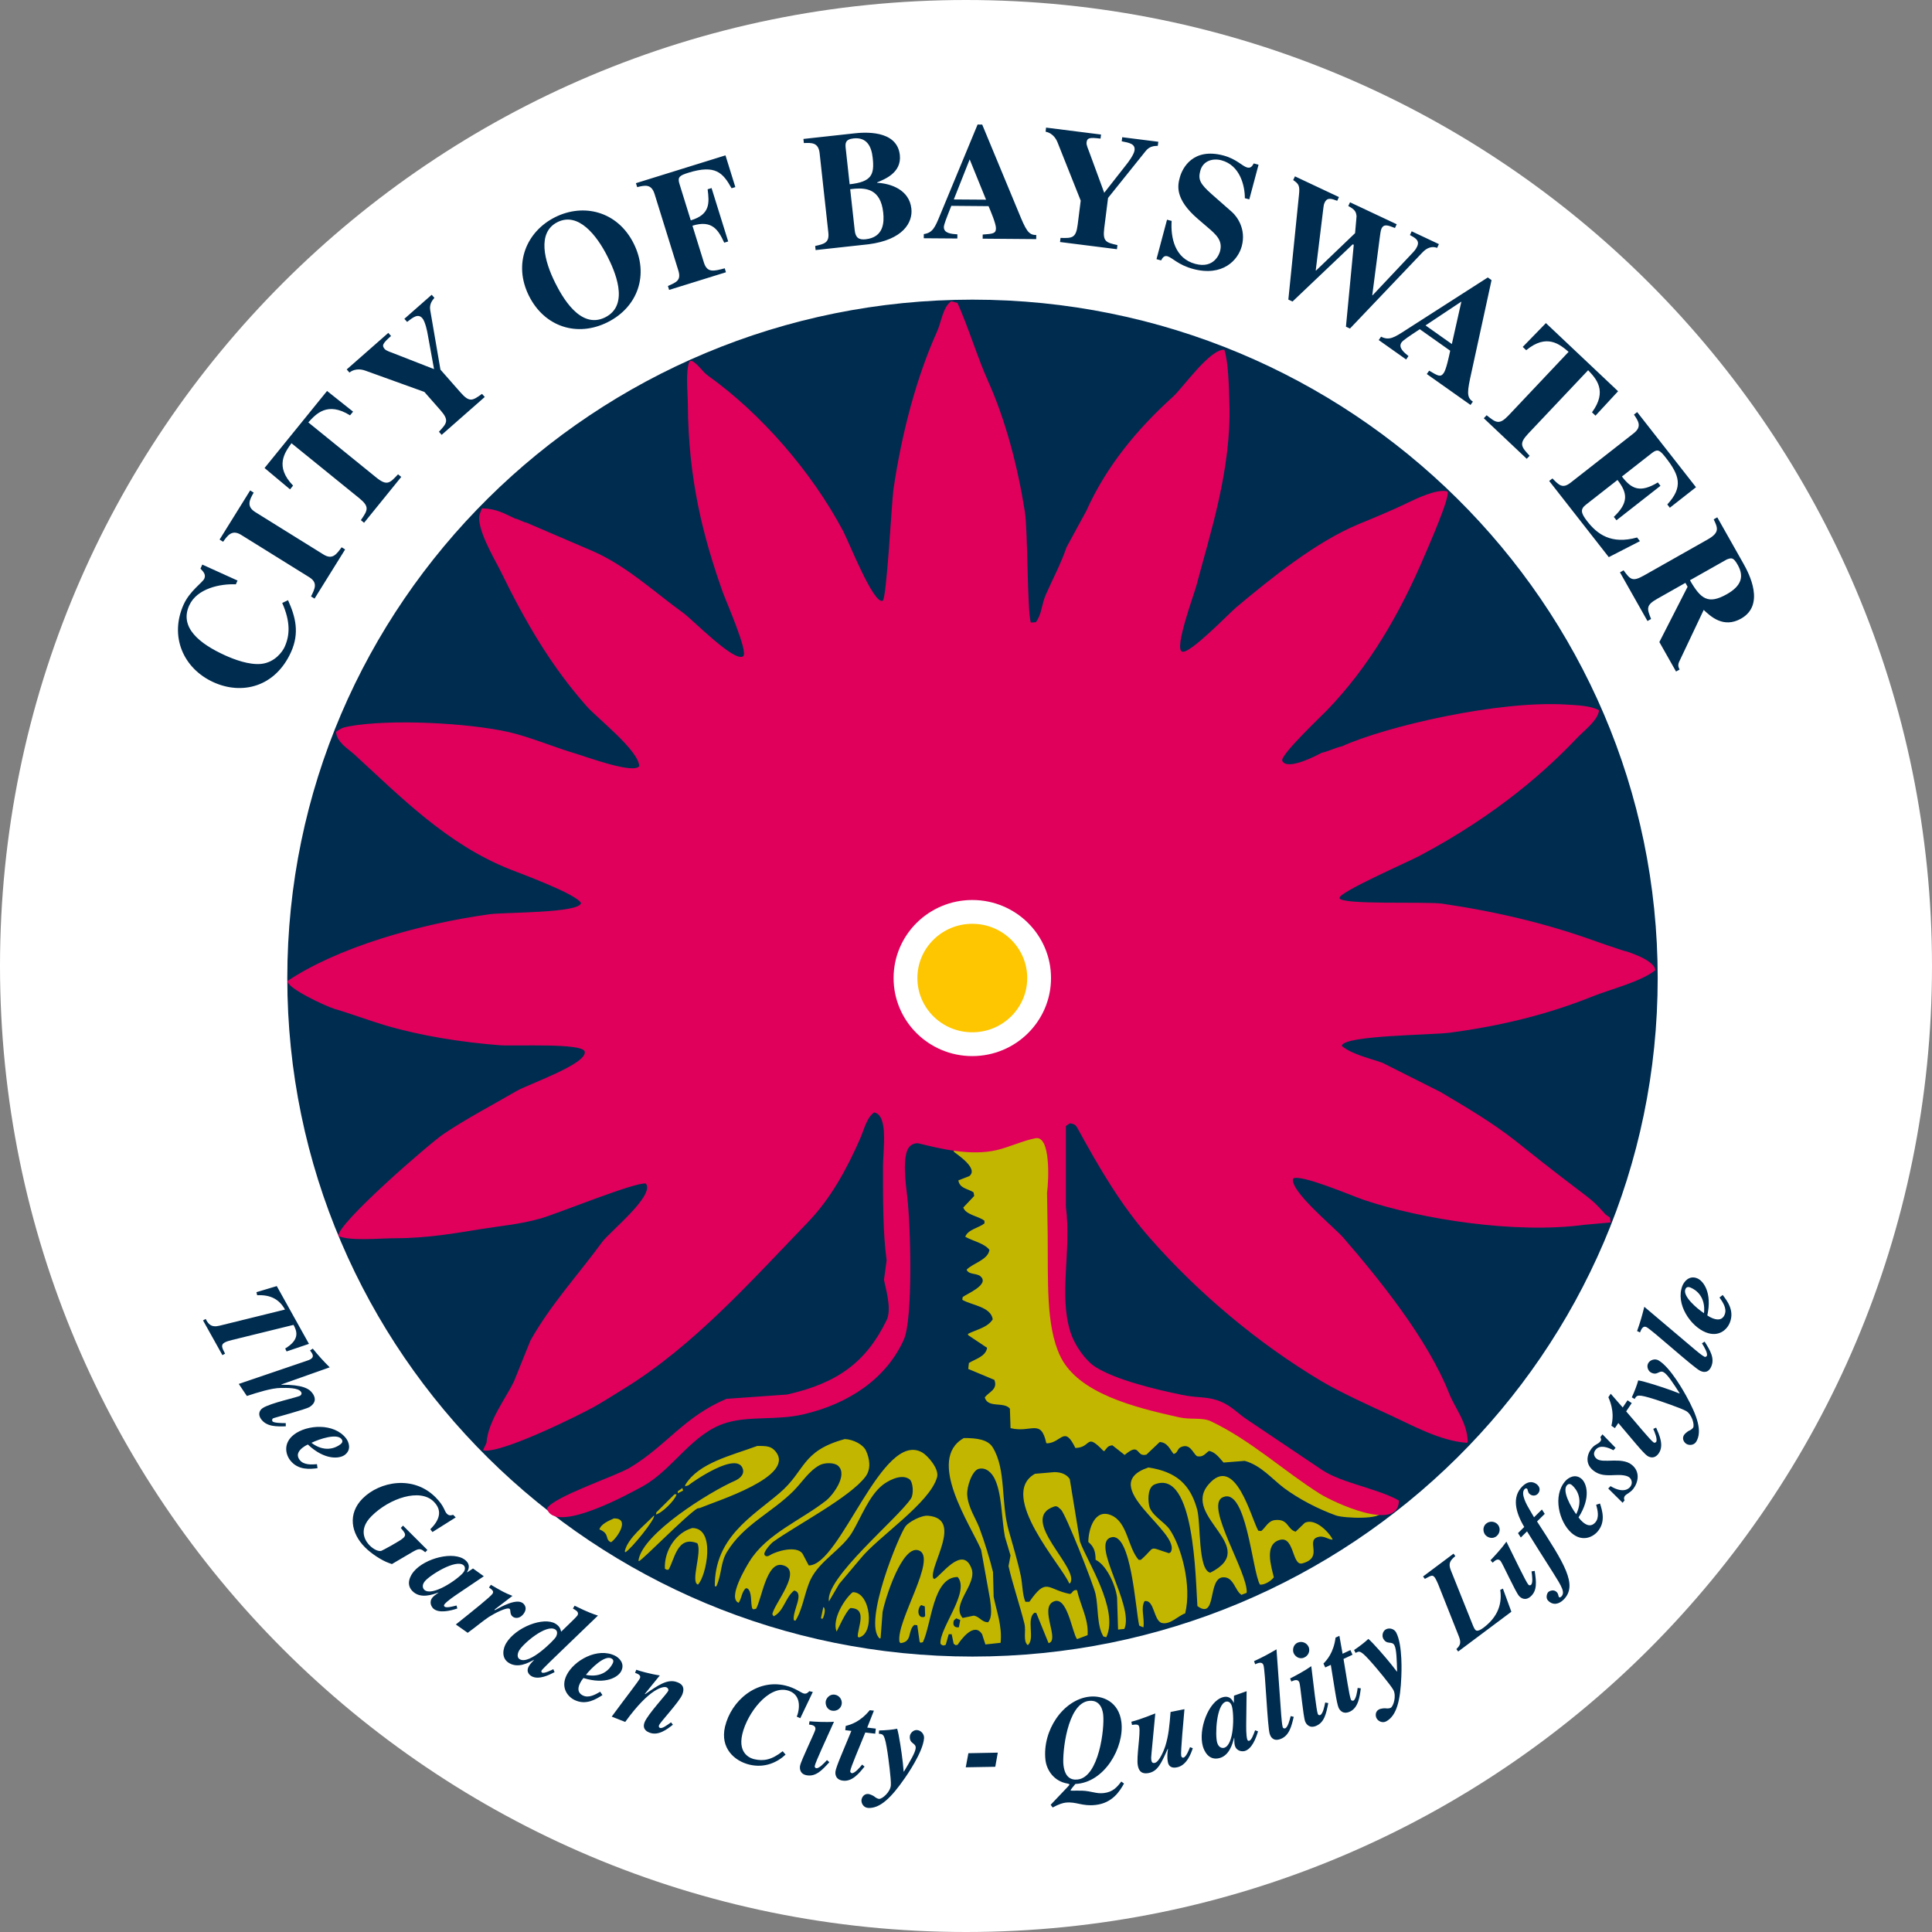 <?xml version="1.0" encoding="UTF-8"?>
<!-- Generator: Adobe Illustrator 16.0.0, SVG Export Plug-In . SVG Version: 6.00 Build 0)  -->
<svg xmlns:sodipodi="http://sodipodi.sourceforge.net/DTD/sodipodi-0.dtd" xmlns:inkscape="http://www.inkscape.org/namespaces/inkscape" xmlns:svg="http://www.w3.org/2000/svg" xmlns:cc="http://creativecommons.org/ns#" xmlns:dc="http://purl.org/dc/elements/1.1/" xmlns:rdf="http://www.w3.org/1999/02/22-rdf-syntax-ns#" xmlns="http://www.w3.org/2000/svg" xmlns:xlink="http://www.w3.org/1999/xlink" version="1.1" id="svg815" inkscape:version="0.92.4 (5da689c313, 2019-01-14)" sodipodi:docname="Logo of the City of Bayswater.svg" x="0px" y="0px" width="85px" height="85px" viewBox="0.5 0.5 85 85" xml:space="preserve">
<rect x="0.5" y="0.5" width="85" height="85" fill="#808080" stroke="none"/>
<g id="g13511">
	<path id="path13519" inkscape:connector-curvature="0" fill="#FFFFFF" d="M43,85.5c23.473,0,42.5-19.027,42.5-42.5   C85.5,19.528,66.473,0.5,43,0.5C19.528,0.5,0.5,19.528,0.5,43C0.5,66.473,19.528,85.5,43,85.5"></path>
	<path id="path13523" inkscape:connector-curvature="0" fill="#002C50" d="M73.172,43.533c0,16.342-13.381,29.589-29.887,29.589   c-16.504,0-29.885-13.247-29.885-29.589s13.381-29.59,29.885-29.59C59.791,13.943,73.172,27.191,73.172,43.533"></path>
	<path id="path13527" inkscape:connector-curvature="0" fill="none" stroke="#002C50" stroke-width="0.52" d="M73.172,43.533   c0,16.342-13.381,29.589-29.887,29.589c-16.504,0-29.885-13.247-29.885-29.589s13.381-29.59,29.885-29.59   C59.791,13.943,73.172,27.191,73.172,43.533z"></path>
	<path fill="#002C50" d="M13.172,26.906c0.331,0.733,0.514,1.438,0.13,2.287c-0.701,1.544-2.166,1.886-3.405,1.324   c-1.346-0.61-1.946-2.032-1.316-3.425c0.271-0.596,0.828-0.959,0.906-1.131c0.081-0.179-0.031-0.302-0.167-0.443L9.4,25.339   l1.551,0.703l-0.075,0.166c-0.681-0.03-1.709,0.175-2.052,0.931c-0.439,0.967,0.458,1.685,1.578,2.193   c0.398,0.181,1.051,0.429,1.587,0.377c0.604-0.063,0.94-0.541,1.033-0.746c0.234-0.518,0.261-1.104-0.105-1.935L13.172,26.906z    M15.684,24.674l-1.345,2.162l-0.155-0.095c0.177-0.353,0.302-0.61-0.081-0.848l-2.991-1.859c-0.407-0.254-0.601,0.028-0.796,0.301   l-0.155-0.096l1.345-2.163l0.155,0.097c-0.168,0.297-0.347,0.599,0.074,0.859l2.991,1.86c0.395,0.246,0.567,0.01,0.804-0.314   L15.684,24.674z M18.154,21.482L16.518,23.5l-0.141-0.116c0.3-0.438,0.399-0.584-0.075-0.969L13.323,20   c-0.298,0.414-0.742,1.019,0.071,1.865l-0.133,0.164l-1.122-0.938l2.75-3.39l1.145,0.91L15.9,18.773   c-0.996-0.62-1.497-0.061-1.835,0.311l2.979,2.416c0.48,0.39,0.601,0.263,0.968-0.132L18.154,21.482z M19.612,13.604   c-0.089,0.107-0.229,0.27-0.184,0.54l0.45,2.618l0.884,1.005c0.399,0.454,0.529,0.359,0.945,0.062l0.121,0.136l-1.897,1.667   l-0.119-0.137c0.343-0.369,0.464-0.496,0.065-0.949l-0.706-0.803l-2.596-0.936c-0.07-0.025-0.408-0.146-0.701,0.084l-0.12-0.137   l1.83-1.608l0.121,0.136c-0.377,0.331-0.414,0.421-0.279,0.575c0.072,0.082,0.279,0.142,0.4,0.191l1.77,0.692l-0.281-1.545   c-0.015-0.094-0.104-0.548-0.234-0.695c-0.188-0.213-0.399-0.046-0.67,0.163l-0.12-0.136l1.202-1.058L19.612,13.604z    M24.917,10.058c-1.254,0.631-1.854,2.047-1.142,3.464c0.686,1.366,2.129,1.822,3.461,1.152c1.333-0.669,1.828-2.099,1.142-3.465   C27.667,9.792,26.172,9.427,24.917,10.058 M25.026,10.273c0.91-0.458,1.725,0.566,2.202,1.515c0.284,0.565,1.013,2.113-0.099,2.672   c-1.111,0.559-1.917-0.95-2.202-1.516C24.45,11.995,24.115,10.73,25.026,10.273 M28.478,8.559l3.94-1.224l0.434,1.396l-0.166,0.051   c-0.377-0.674-0.702-1.054-1.897-0.683c-0.375,0.118-0.491,0.184-0.398,0.483l0.5,1.612c0.867-0.254,0.816-0.78,0.742-1.366   l0.173-0.054l0.731,2.349l-0.174,0.054c-0.253-0.546-0.523-1.019-1.398-0.747l0.503,1.619c0.143,0.459,0.425,0.387,0.918,0.255   l0.053,0.174l-2.501,0.777l-0.053-0.173c0.383-0.165,0.592-0.253,0.458-0.684l-1.044-3.362c-0.143-0.458-0.432-0.384-0.765-0.303   L28.478,8.559z M36.384,11.502l2.329-0.255c1.523-0.197,1.952-0.962,1.884-1.569c-0.09-0.824-0.89-1.104-1.509-1.137l0-0.015   c0.293-0.127,1.089-0.405,1.001-1.208c-0.125-1.128-1.603-0.995-2.007-0.95l-2.235,0.245l0.02,0.181   c0.334-0.014,0.64-0.033,0.693,0.444l0.384,3.5c0.048,0.442-0.18,0.496-0.58,0.584L36.384,11.502z M37.704,6.987   c-0.012-0.167-0.025-0.356,0.344-0.397c0.585-0.064,0.792,0.345,0.847,0.852c0.082,0.738-0.043,1.059-1.014,1.165L37.704,6.987z    M37.905,8.824l0.217-0.023c0.473-0.031,1.121,0.008,1.235,1.043c0.048,0.44,0.025,1.095-0.771,1.183   c-0.304,0.032-0.446-0.069-0.482-0.394L37.905,8.824z M46.091,10.838c-0.35,0.012-0.464-0.237-0.785-1.018l-1.593-3.839   L43.51,5.979l-1.647,3.975c-0.223,0.543-0.325,0.79-0.719,0.845l-0.002,0.183l1.478,0.011l0.001-0.183   c-0.247-0.016-0.597-0.04-0.595-0.317c0.001-0.117,0.121-0.414,0.328-0.937l1.638,0.014c0.1,0.233,0.327,0.773,0.326,0.97   c-0.002,0.24-0.133,0.246-0.583,0.279l-0.002,0.182l2.356,0.019L46.091,10.838z M42.464,9.275l0.698-1.763l0.72,1.773L42.464,9.275   z M51.438,6.917c-0.14,0.004-0.353,0.006-0.526,0.22L49.25,9.208l-0.168,1.328c-0.074,0.599,0.082,0.634,0.581,0.747l-0.022,0.181   l-2.504-0.316l0.022-0.181c0.503,0.013,0.679,0.02,0.754-0.579l0.134-1.061l-1.02-2.564C47,6.695,46.865,6.363,46.502,6.295   l0.021-0.181l2.418,0.305l-0.022,0.18c-0.498-0.063-0.591-0.03-0.615,0.172c-0.015,0.108,0.079,0.304,0.122,0.426l0.656,1.785   l0.969-1.235c0.061-0.073,0.342-0.441,0.365-0.636c0.035-0.281-0.229-0.33-0.565-0.394l0.022-0.18l1.588,0.2L51.438,6.917z    M55.268,9.22c0.004-0.526-0.201-1.447-1.031-1.668c-0.365-0.098-0.809,0.009-0.93,0.466c-0.102,0.38-0.01,0.57,0.502,1.024   l0.896,0.788c0.206,0.184,0.632,0.734,0.428,1.5c-0.165,0.618-0.842,1.349-2.136,1.004c-0.667-0.178-0.92-0.502-1.138-0.561   c-0.148-0.04-0.218,0.078-0.275,0.184l-0.203-0.055l0.463-1.736l0.203,0.054c-0.049,0.749,0.147,1.651,1.041,1.89   c0.843,0.225,1.063-0.462,1.088-0.553c0.126-0.472-0.159-0.728-0.559-1.068l-0.41-0.352c-1.049-0.897-0.887-1.502-0.801-1.825   c0.114-0.43,0.588-1.327,1.924-0.97c0.563,0.15,0.83,0.47,1.035,0.525c0.16,0.043,0.225-0.053,0.295-0.177l0.211,0.057   l-0.407,1.524L55.268,9.22z M63.728,11.405c-0.239-0.089-0.458,0.001-0.653,0.208l-3.182,3.342l-0.177-0.083l0.344-3.602   l-0.046-0.021l-2.648,2.517l-0.184-0.086l0.469-4.621c0.037-0.369,0.003-0.465-0.256-0.636l0.078-0.164l1.936,0.911l-0.077,0.164   c-0.247-0.091-0.438-0.165-0.552,0.078c-0.035,0.073-0.049,0.154-0.057,0.24l-0.336,2.746l0.014,0.005l1.717-1.645l0.065-0.741   c-0.018-0.185-0.056-0.292-0.364-0.453L59.896,9.4l2.054,0.966l-0.078,0.165c-0.293-0.114-0.486-0.197-0.592,0.027   c-0.037,0.079-0.059,0.262-0.078,0.405l-0.328,2.525l0.014,0.005l1.785-1.895c0.051-0.057,0.111-0.117,0.176-0.254   c0.127-0.271-0.101-0.385-0.317-0.503l0.076-0.165l1.198,0.564L63.728,11.405z M65.301,18.17c-0.293-0.19-0.246-0.459-0.064-1.283   l0.885-4.063l-0.165-0.117l-3.622,2.323c-0.494,0.32-0.719,0.462-1.073,0.283l-0.104,0.148l1.206,0.854l0.104-0.149   c-0.192-0.155-0.465-0.375-0.306-0.601c0.066-0.095,0.334-0.271,0.803-0.581l1.338,0.946c-0.053,0.248-0.172,0.823-0.286,0.982   c-0.138,0.197-0.249,0.127-0.64-0.104l-0.104,0.148l1.924,1.36L65.301,18.17z M63.217,14.817l1.578-1.049l-0.42,1.868   L63.217,14.817z M67.67,20.685l-1.889-1.784l0.125-0.132c0.416,0.333,0.553,0.442,0.973-0.002l2.633-2.788   c-0.39-0.329-0.96-0.817-1.865-0.071l-0.153-0.145l1.02-1.048l3.175,2.998l-0.994,1.074l-0.154-0.146   c0.695-0.946,0.175-1.487-0.17-1.853l-2.633,2.787c-0.425,0.45-0.309,0.58,0.059,0.977L67.67,20.685z M72.529,18.63l2.588,3.306   l-1.151,0.902l-0.112-0.144c0.711-0.769,0.536-1.288-0.07-2.062c-0.245-0.315-0.35-0.4-0.597-0.207l-1.329,1.04   c0.426,0.556,0.803,0.73,1.581,0.26l0.115,0.149l-1.936,1.516l-0.117-0.149c0.663-0.63,0.605-1.056,0.162-1.624l-1.387,1.086   c-0.253,0.196-0.235,0.36,0.056,0.732c0.439,0.562,1.047,1.029,2.193,0.712l0.125,0.161l-1.37,0.704l-2.622-3.352l0.143-0.111   c0.29,0.299,0.445,0.463,0.8,0.186l2.773-2.171c0.38-0.295,0.201-0.546,0.013-0.823L72.529,18.63z M74.397,29.956   c-0.043-0.075-0.091-0.175-0.027-0.328l1.086-2.294c0.301,0.281,0.866,0.822,1.645,0.382c1.065-0.602,0.356-1.973,0.105-2.416   l-1.153-2.04l-0.158,0.089c0.178,0.375,0.277,0.579-0.268,0.887l-2.799,1.583c-0.514,0.291-0.604,0.174-0.897-0.227l-0.159,0.089   l1.21,2.141l0.159-0.089c-0.18-0.45-0.24-0.601,0.268-0.887l1.242-0.702l0.096,0.171l-1.242,2.432l0.734,1.298L74.397,29.956z    M76.467,25.116c0.215-0.08,0.291-0.106,0.488,0.241c0.285,0.508,0.16,0.921-0.479,1.284c-0.824,0.465-1.15,0.214-1.625-0.612   L76.467,25.116z M13.108,59.958l-0.06-0.13c0.682-0.41,0.495-0.79,0.367-1.039l-2.718,0.668c-0.092,0.02-0.238,0.066-0.308,0.105   c-0.187,0.102-0.125,0.227,0.013,0.494l-0.117,0.064l-0.852-1.527l0.117-0.065c0.107,0.213,0.235,0.39,0.605,0.298l2.884-0.711   c-0.244-0.438-0.619-0.659-1.225-0.631l-0.032-0.134l0.895-0.268l1.416,2.542L13.108,59.958z M13.072,63.252   c-0.403,0.01-0.855,0.025-1.097-0.334c-0.127-0.188-0.067-0.367,0.079-0.466c0.346-0.231,1.54-0.472,1.655-0.55   c0.035-0.024,0.09-0.086,0.033-0.168c-0.123-0.186-0.622-0.174-0.896-0.17c-0.396,0.004-1.021,0.201-1.485,0.354l-0.356-0.531   l2.966-1.009c0.075-0.024,0.157-0.054,0.209-0.09c0.156-0.103,0.067-0.235-0.039-0.374l0.12-0.08   c0.257,0.316,0.458,0.538,0.745,0.823l-2.128,0.753l0.001,0.012c0.935-0.003,1.233,0.172,1.38,0.391   c0.064,0.098,0.22,0.35-0.13,0.584c-0.173,0.114-1.574,0.477-1.619,0.506c-0.048,0.033-0.04,0.104-0.025,0.126   c0.056,0.083,0.439,0.08,0.588,0.083L13.072,63.252z M14.446,64.918c-0.237,0.018-0.582,0.043-0.757-0.182   c-0.064-0.084-0.204-0.289,0.129-0.548c0.08-0.062,0.138-0.093,0.226-0.136c0.752,0.707,1.402,0.631,1.634,0.451   c0.303-0.236,0.159-0.579,0.045-0.725c-0.527-0.68-1.719-0.604-2.292-0.16c-0.472,0.367-0.376,0.856-0.162,1.131   c0.35,0.45,0.884,0.383,1.2,0.346L14.446,64.918z M15.525,63.813c0.094,0.121-0.011,0.201-0.048,0.231   c-0.219,0.171-0.704,0.366-1.275-0.066C14.561,63.805,15.325,63.553,15.525,63.813 M19.208,68.793   c-0.213-0.184-0.278-0.18-0.605,0.014l-0.861,0.506l-0.154-0.056c-0.296-0.107-0.746-0.397-1.03-0.681   c-0.617-0.617-0.771-1.479-0.104-2.148c0.754-0.754,2.227-1.033,3.203-0.059c0.41,0.41,0.379,0.606,0.507,0.732   c0.104,0.104,0.214,0.063,0.27,0.043l0.116,0.116l-1.024,0.644l-0.093-0.123c0.381-0.381,0.563-0.803,0.148-1.217   c-0.597-0.598-1.944-0.154-2.739,0.643c-0.645,0.646-0.204,1.16-0.081,1.283c0.165,0.166,0.374,0.276,0.513,0.242   c0.042-0.012,0.843-0.439,0.979-0.576c0.131-0.131,0.068-0.211-0.119-0.434l0.098-0.1l1.072,1.072L19.208,68.793z M20.586,71.135   c-0.217,0.057-0.449,0.113-0.527,0.05c-0.016-0.015-0.048-0.048-0.002-0.105c0.122-0.149,0.423-0.35,0.64-0.497l1.089-0.734   l-0.476-0.342l-0.256,0.169l-0.008-0.007c0.069-0.116,0.169-0.33-0.076-0.531c-0.498-0.41-1.776-0.093-2.274,0.512   c-0.112,0.137-0.4,0.57,0.004,0.901c0.338,0.28,0.828,0.108,1.083,0.015l0.012,0.001c-0.131,0.093-0.212,0.15-0.267,0.216   c-0.177,0.216-0.028,0.436,0.049,0.498c0.249,0.204,0.732,0.091,1.044-0.014L20.586,71.135z M19.177,70.453   c-0.057-0.048-0.143-0.193,0.014-0.383c0.22-0.268,1.36-0.989,1.703-0.707c0.036,0.029,0.126,0.152-0.015,0.326   C20.628,69.994,19.532,70.744,19.177,70.453 M22.097,70.225c0.468,0.271,0.608,0.357,0.95,0.487l-0.79,0.604l0.016,0.024   c0.314-0.171,0.938-0.515,1.223-0.313c0.017,0.013,0.25,0.177,0.047,0.465c-0.142,0.201-0.346,0.234-0.48,0.139   c-0.151-0.107-0.082-0.306-0.142-0.349c-0.121-0.085-0.653,0.192-0.911,0.356c-0.318,0.213-0.509,0.393-0.933,0.699l-0.522-0.367   c0.782-0.623,1.51-1.207,1.609-1.346c0.077-0.109,0.001-0.17-0.15-0.283L22.097,70.225z M24.844,73.936   c-0.048,0.027-0.402,0.208-0.497,0.151c-0.045-0.028-0.03-0.075-0.016-0.097c0.041-0.068,0.72-0.72,0.864-0.857l1.613-1.554   c-0.181-0.059-0.42-0.134-1.027-0.435l-0.075,0.124l0.095,0.058c0.1,0.059,0.169,0.137,0.104,0.248   c-0.042,0.068-0.391,0.396-0.717,0.715c-0.025-0.102-0.055-0.237-0.25-0.354c-0.525-0.315-1.747,0.153-2.172,0.863   c-0.121,0.201-0.244,0.645,0.132,0.869c0.39,0.232,0.821,0.006,1.087-0.139h0.012c-0.117,0.123-0.18,0.197-0.224,0.27   c-0.167,0.281,0.073,0.424,0.105,0.443c0.318,0.189,0.804-0.06,1.021-0.173L24.844,73.936z M23.339,73.117   c0.191-0.321,1.189-1.167,1.584-0.931c0.167,0.101,0.045,0.314,0.03,0.341c-0.08,0.134-1.156,1.231-1.586,0.973   C23.187,73.393,23.325,73.141,23.339,73.117 M26.277,74.188c0.703,0.14,1.053-0.247,1.175-0.496   c0.021-0.043,0.081-0.163-0.057-0.23C27.102,73.316,26.525,73.877,26.277,74.188 M27.005,75.077   c-0.268,0.171-0.719,0.466-1.231,0.214c-0.313-0.155-0.611-0.553-0.347-1.088c0.32-0.65,1.359-1.24,2.132-0.858   c0.165,0.082,0.446,0.327,0.275,0.672c-0.129,0.263-0.681,0.615-1.665,0.309c-0.062,0.076-0.1,0.13-0.146,0.22   c-0.187,0.377,0.03,0.502,0.124,0.549c0.256,0.127,0.555-0.047,0.76-0.166L27.005,75.077z M30.105,76.38   c-0.263,0.208-0.644,0.499-1.027,0.349c-0.079-0.031-0.344-0.135-0.218-0.457c0.139-0.354,0.998-1.271,1.04-1.381   c0.023-0.06-0.016-0.132-0.081-0.157c-0.122-0.048-0.715,0.005-1.812,1.524l-0.594-0.234c0.622-0.85,1.194-1.57,1.244-1.694   c0.049-0.13-0.083-0.182-0.216-0.233l0.052-0.135c0.109,0.043,0.613,0.188,1.036,0.25l-0.657,0.81l0.011,0.016   c0.561-0.387,0.988-0.696,1.416-0.527c0.119,0.046,0.37,0.155,0.22,0.538c-0.127,0.324-0.967,1.209-1.023,1.353   c-0.018,0.045-0.016,0.097,0.039,0.118c0.098,0.039,0.282-0.096,0.487-0.244L30.105,76.38z M35.71,76.094l-0.157-0.07   c0.024-0.054,0.044-0.114,0.058-0.174c0.119-0.502-0.042-0.881-0.489-0.986c-0.828-0.195-1.746,1.008-1.963,1.928   c-0.22,0.93,0.448,1.087,0.521,1.104c0.405,0.096,0.767,0.039,1.255-0.35l0.127,0.149c-0.358,0.339-0.913,0.601-1.582,0.444   c-0.668-0.158-1.304-0.73-1.083-1.67c0.273-1.153,1.399-2.109,2.649-1.814c0.441,0.104,0.694,0.322,0.817,0.352   c0.114,0.026,0.172-0.031,0.243-0.102l0.154,0.035L35.71,76.094z M37.229,75.059c0.199,0.031,0.334,0.221,0.302,0.416   c-0.03,0.189-0.212,0.322-0.416,0.289c-0.244-0.039-0.307-0.276-0.286-0.412C36.849,75.225,36.994,75.021,37.229,75.059    M36.988,78.029c-0.333,0.369-0.6,0.64-0.987,0.577c-0.302-0.048-0.323-0.284-0.303-0.411c0.038-0.23,0.655-1.483,0.675-1.604   c0.027-0.17-0.128-0.199-0.28-0.219l0.022-0.143c0.211,0.019,0.709,0.049,1.077,0.021c-0.323,0.722-0.82,1.782-0.847,1.95   c-0.008,0.054,0.034,0.087,0.065,0.093c0.125,0.02,0.345-0.216,0.474-0.357L36.988,78.029z M39.006,76.775l-0.436-0.052   c-0.25,0.626-0.642,1.521-0.663,1.7c-0.008,0.064,0.064,0.088,0.069,0.09c0.13,0.014,0.373-0.274,0.454-0.378l0.107,0.087   c-0.231,0.285-0.537,0.669-0.946,0.62c-0.377-0.044-0.34-0.361-0.335-0.399c0.025-0.217,0.371-0.981,0.7-1.791l-0.268-0.032   l0.021-0.187c0.214-0.055,0.633-0.172,1.056-0.691l0.183,0.021l-0.294,0.744l0.378,0.045L39.006,76.775z M39.177,76.633   c0.308-0.006,0.596-0.035,0.794-0.076c0.083,0.257,0.2,1.052,0.25,1.498l0.037,0.387l0.011,0.001   c0.261-0.437,0.505-0.843,0.518-1.035c0.016-0.239-0.28-0.173-0.258-0.514c0.009-0.133,0.147-0.29,0.315-0.279   c0.174,0.013,0.322,0.177,0.311,0.353c-0.041,0.622-0.795,1.686-0.847,1.762c-0.597,0.865-1.095,1.345-1.617,1.311   c-0.195-0.014-0.299-0.195-0.29-0.34c0.007-0.096,0.088-0.288,0.299-0.274c0.068,0.005,0.217,0.073,0.262,0.108   c0.036,0.034,0.142,0.105,0.21,0.109c0.143,0.01,0.502-0.303,0.522-0.601c0.018-0.263-0.115-1.231-0.144-1.427   c-0.126-0.821-0.179-0.824-0.385-0.838L39.177,76.633z M44.288,78.231l-1.299,0.023l0.116-0.62l1.294-0.025L44.288,78.231z    M49.832,78.881c-0.189,0.252-0.378,0.461-0.766,0.506c-0.174,0.02-0.31-0.002-0.445-0.031l-0.228-0.044   c-0.36-0.067-0.788-0.002-0.792-0.044c-0.004-0.025,0.141-0.198,0.211-0.281c1.281-0.055,2.152-1.604,2.027-2.706   c-0.105-0.923-0.844-1.2-1.416-1.134c-1.148,0.131-2.074,1.486-1.927,2.786c0.052,0.44,0.368,0.94,0.979,1.038   c0.055,0.015,0.055,0.015,0.079,0.039c-0.013,0.033-0.013,0.033-0.088,0.113l-0.741,0.78l0.088,0.119   c0.285-0.155,0.461-0.202,0.571-0.214c0.468-0.053,0.717,0.17,1.319,0.102c0.734-0.084,1.055-0.593,1.249-0.942L49.832,78.881z    M48.408,75.332c0.545-0.064,0.613,0.488,0.627,0.599c0.069,0.616-0.188,2.755-1.121,2.86c-0.311,0.036-0.566-0.112-0.627-0.643   C47.232,77.661,47.441,75.44,48.408,75.332 M52.977,77.413c-0.063,0.198-0.253,0.753-0.688,0.841   c-0.077,0.016-0.346,0.07-0.406-0.223c-0.045-0.225-0.019-0.416,0.002-0.583l-0.012-0.003c-0.281,0.634-0.438,0.981-0.832,1.06   c-0.398,0.08-0.456-0.206-0.481-0.328c-0.072-0.36,0.123-1.39,0.063-1.692c-0.026-0.137-0.142-0.119-0.319-0.095l-0.029-0.141   c0.456-0.114,0.981-0.345,1.053-0.364l-0.162,1.709c-0.021,0.211-0.026,0.271-0.007,0.365c0.02,0.101,0.077,0.115,0.145,0.102   c0.206-0.041,0.423-0.602,0.465-0.74c0.147-0.471,0.184-0.908,0.231-1.501l0.611-0.123c-0.03,0.387-0.176,1.88-0.143,2.048   c0.019,0.089,0.072,0.089,0.098,0.084c0.125-0.025,0.258-0.379,0.289-0.461L52.977,77.413z M55.719,76.625   c-0.076,0.211-0.162,0.436-0.258,0.461c-0.02,0.006-0.066,0.014-0.088-0.058c-0.053-0.185-0.046-0.548-0.043-0.808l0.016-1.314   l-0.555,0.197l-0.006,0.306l-0.01,0.004c-0.057-0.124-0.176-0.328-0.48-0.241c-0.62,0.177-1.088,1.408-0.873,2.163   c0.049,0.169,0.24,0.652,0.744,0.51c0.422-0.12,0.561-0.621,0.627-0.884l0.009-0.008c0.003,0.16,0.003,0.26,0.026,0.342   c0.076,0.268,0.34,0.27,0.437,0.242c0.311-0.09,0.491-0.551,0.583-0.865L55.719,76.625z M54.357,77.396   c-0.071,0.021-0.24,0.007-0.307-0.229c-0.096-0.334-0.039-1.68,0.387-1.801c0.047-0.015,0.198-0.018,0.26,0.197   C54.805,75.942,54.799,77.271,54.357,77.396 M57.419,76.034c-0.1,0.415-0.196,0.84-0.595,0.98c-0.339,0.12-0.434-0.147-0.459-0.218   c-0.105-0.301-0.195-2.805-0.279-3.041c-0.055-0.156-0.219-0.1-0.365-0.035l-0.047-0.137c0.385-0.176,0.619-0.304,0.987-0.519   l0.207,2.887c0.011,0.121,0.034,0.44,0.067,0.54c0.025,0.066,0.098,0.053,0.104,0.05c0.119-0.041,0.199-0.353,0.246-0.54   L57.419,76.034z M57.602,72.766c0.186-0.076,0.399,0.016,0.475,0.198c0.072,0.177-0.015,0.386-0.205,0.464   c-0.229,0.094-0.408-0.076-0.459-0.204C57.363,73.104,57.381,72.855,57.602,72.766 M58.938,75.429   c-0.093,0.488-0.181,0.858-0.542,1.006c-0.283,0.115-0.424-0.075-0.473-0.193c-0.088-0.217-0.209-1.607-0.256-1.722   c-0.065-0.158-0.215-0.104-0.354-0.041l-0.054-0.133c0.189-0.094,0.631-0.327,0.932-0.541c0.097,0.785,0.224,1.948,0.289,2.107   c0.02,0.049,0.073,0.055,0.104,0.043c0.117-0.049,0.182-0.362,0.22-0.551L58.938,75.429z M60.006,73.301l-0.397,0.186   c0.116,0.664,0.251,1.631,0.329,1.795c0.027,0.057,0.102,0.041,0.105,0.039c0.12-0.055,0.174-0.428,0.188-0.559l0.139,0.018   c-0.047,0.363-0.106,0.85-0.479,1.024c-0.345,0.16-0.479-0.13-0.495-0.163c-0.093-0.199-0.201-1.031-0.346-1.894l-0.244,0.114   l-0.08-0.17c0.153-0.158,0.447-0.479,0.533-1.143l0.169-0.078l0.14,0.788l0.344-0.161L60.006,73.301z M60.073,73.095   c0.255-0.171,0.482-0.35,0.629-0.49c0.208,0.173,0.732,0.778,1.015,1.13l0.24,0.307l0.01-0.005   c-0.014-0.51-0.027-0.984-0.118-1.151c-0.116-0.211-0.329,0.002-0.493-0.296c-0.063-0.118-0.031-0.323,0.117-0.405   c0.151-0.083,0.365-0.023,0.449,0.131c0.301,0.549,0.234,1.848,0.231,1.941c-0.04,1.049-0.202,1.721-0.661,1.973   c-0.172,0.094-0.357-0.004-0.427-0.131c-0.048-0.084-0.081-0.291,0.104-0.392c0.061-0.034,0.223-0.056,0.279-0.05   c0.048,0.011,0.177,0.014,0.236-0.02c0.125-0.068,0.26-0.525,0.117-0.788c-0.126-0.229-0.758-0.979-0.887-1.126   c-0.547-0.625-0.594-0.602-0.773-0.501L60.073,73.095z M66.994,71.41l-2.34,1.75l-0.08-0.107c0.164-0.161,0.225-0.267,0.109-0.561   l-0.915-2.307c0,0-0.095-0.216-0.136-0.271c-0.104-0.138-0.145-0.112-0.444,0.05l-0.08-0.105l1.341-1.004l0.08,0.107   c-0.227,0.189-0.321,0.319-0.197,0.627l0.982,2.451c0.04,0.096,0.066,0.13,0.082,0.151c0.027,0.038,0.095,0.129,0.37-0.077   c0.508-0.381,0.847-0.914,0.739-1.666l0.117-0.055L66.994,71.41z M65.879,67.539c0.15-0.133,0.382-0.117,0.514,0.031   c0.126,0.144,0.114,0.368-0.041,0.506c-0.188,0.164-0.41,0.063-0.501-0.043C65.765,67.938,65.701,67.697,65.879,67.539    M68.02,69.613c0.075,0.49,0.113,0.869-0.18,1.127c-0.23,0.203-0.426,0.07-0.51-0.026c-0.156-0.177-0.73-1.448-0.813-1.54   c-0.111-0.128-0.234-0.027-0.346,0.078l-0.095-0.108c0.147-0.151,0.488-0.517,0.7-0.817c0.352,0.707,0.854,1.766,0.967,1.893   c0.037,0.041,0.09,0.029,0.113,0.008c0.096-0.084,0.053-0.402,0.025-0.593L68.02,69.613z M68.463,67.104l-0.339,0.334   c1.189,1.836,1.815,2.798,1.166,3.441c-0.196,0.192-0.454,0.27-0.681,0.041c-0.115-0.117-0.051-0.315,0.009-0.376   c0.05-0.048,0.237-0.136,0.372,0.001c0.078,0.079,0.074,0.195,0.093,0.215c0.022,0.022,0.064,0.027,0.105-0.014   c0.18-0.179,0.034-0.432-0.363-1.06c-0.345-0.544-0.911-1.433-1.142-1.813l-0.273,0.271l-0.124-0.193l0.274-0.271   c-0.383-0.643-0.554-1.319-0.081-1.787c0.329-0.327,0.593-0.136,0.667-0.061c0.144,0.144,0.094,0.305,0.005,0.395   c-0.099,0.097-0.259,0.098-0.368-0.012c-0.07-0.071-0.067-0.189-0.09-0.211c-0.041-0.041-0.086-0.02-0.116,0.009   c-0.196,0.194,0.104,0.715,0.218,0.904l0.197,0.337l0.346-0.342L68.463,67.104z M70.725,66.702c0.061,0.229,0.15,0.563-0.037,0.777   c-0.071,0.079-0.248,0.255-0.563-0.024c-0.076-0.067-0.117-0.117-0.175-0.197c0.555-0.869,0.357-1.493,0.137-1.689   c-0.287-0.253-0.598-0.047-0.719,0.092c-0.57,0.646-0.273,1.801,0.271,2.281c0.447,0.396,0.909,0.211,1.141-0.051   c0.378-0.428,0.21-0.94,0.114-1.242L70.725,66.702z M69.436,65.848c0.102-0.115,0.202-0.027,0.238,0.004   c0.207,0.184,0.489,0.623,0.172,1.266C69.609,66.797,69.219,66.094,69.436,65.848 M71.579,64.199l-0.095,0.106   c-0.238-0.128-0.599-0.262-0.788-0.015c-0.169,0.224,0.04,0.382,0.061,0.398c0.268,0.203,1.079-0.09,1.518,0.244   c0.411,0.313,0.294,0.793,0.089,1.063c-0.141,0.186-0.305,0.226-0.379,0.322c-0.014,0.018-0.064,0.111-0.008,0.187l-0.088,0.112   l-0.633-0.627l0.1-0.105c0.612,0.367,0.842,0.064,0.87,0.027c0.123-0.16,0.056-0.337-0.05-0.417   c-0.11-0.085-0.357-0.112-0.616-0.097c-0.423,0.023-0.687,0.009-0.945-0.188c-0.378-0.287-0.31-0.694-0.103-0.968   c0.16-0.21,0.292-0.19,0.397-0.327c0.048-0.064,0.041-0.09,0.001-0.186l0.092-0.123L71.579,64.199z M72.29,62.23l-0.245,0.365   c0.443,0.506,1.058,1.266,1.209,1.367c0.053,0.035,0.107-0.018,0.109-0.021c0.074-0.109-0.071-0.457-0.127-0.576l0.127-0.055   c0.148,0.336,0.35,0.783,0.119,1.124c-0.213,0.315-0.479,0.138-0.508,0.116c-0.182-0.121-0.705-0.779-1.274-1.443l-0.151,0.224   l-0.154-0.104c0.049-0.216,0.137-0.641-0.133-1.256l0.104-0.152l0.527,0.604l0.212-0.316L72.29,62.23z M72.293,61.977   c0.129-0.279,0.23-0.551,0.282-0.746c0.269,0.039,1.032,0.287,1.455,0.438l0.363,0.139l0.006-0.009   c-0.275-0.429-0.532-0.827-0.699-0.923c-0.208-0.121-0.278,0.174-0.575,0.002c-0.114-0.066-0.194-0.259-0.109-0.405   c0.088-0.151,0.301-0.21,0.451-0.123c0.541,0.313,1.16,1.46,1.207,1.54c0.51,0.918,0.721,1.576,0.459,2.029   c-0.098,0.17-0.309,0.182-0.434,0.109c-0.083-0.048-0.22-0.206-0.113-0.389c0.034-0.059,0.162-0.162,0.213-0.188   c0.047-0.015,0.156-0.08,0.191-0.139c0.072-0.124-0.05-0.585-0.309-0.734c-0.227-0.13-1.156-0.442-1.342-0.503   c-0.793-0.25-0.819-0.205-0.922-0.025L72.293,61.977z M75.497,59.526c0.226,0.362,0.462,0.728,0.285,1.11   c-0.151,0.326-0.408,0.207-0.477,0.176c-0.29-0.135-2.142-1.82-2.37-1.926c-0.149-0.07-0.223,0.087-0.281,0.235l-0.129-0.061   c0.143-0.399,0.215-0.656,0.318-1.067l2.209,1.869c0.093,0.078,0.338,0.283,0.436,0.328c0.063,0.03,0.104-0.033,0.105-0.037   c0.053-0.114-0.113-0.391-0.213-0.553L75.497,59.526z M76.151,57.584c0.137,0.195,0.335,0.477,0.231,0.742   c-0.039,0.1-0.145,0.324-0.536,0.172c-0.095-0.038-0.151-0.07-0.231-0.126c0.221-1.009-0.178-1.527-0.451-1.634   c-0.357-0.14-0.578,0.16-0.646,0.332c-0.313,0.801,0.362,1.787,1.037,2.051c0.557,0.217,0.927-0.113,1.054-0.439   c0.208-0.53-0.125-0.955-0.317-1.208L76.151,57.584z M74.648,57.223c0.056-0.143,0.181-0.094,0.225-0.076   c0.258,0.102,0.674,0.417,0.596,1.129C75.137,58.055,74.529,57.527,74.648,57.223"></path>
	<path fill="#C2B600" d="M42.572,71.699c-0.034,0.028-0.067,0.059-0.102,0.088c-0.073,0.191,0.008,0.34,0.218,0.305   c0.02-0.105,0.039-0.213,0.059-0.32C42.689,71.748,42.631,71.724,42.572,71.699 M36.621,71.685c0.005,0.009,0.009,0.02,0.014,0.029   h0.059c0.063-0.11,0.158-0.442,0.029-0.51C36.688,71.364,36.655,71.523,36.621,71.685 M41.03,71.117   c-0.172,0.115-0.196,0.597,0.13,0.523c0.015-0.015,0.029-0.029,0.043-0.043c-0.004-0.141-0.009-0.281-0.015-0.422   C41.136,71.155,41.083,71.137,41.03,71.117 M38.018,70.55c0.794-0.013,0.98,1.854,0.261,1.993   c-0.014-0.015-0.029-0.029-0.042-0.044c0.002-0.418,0.438-1.243-0.32-1.251c-0.207,0.132-0.594,1.031-0.611,1.033   C37.085,71.715,37.703,70.788,38.018,70.55 M51.652,69.545c0.227,0.295,0.326,1.47-0.028,1.688   c-0.044-0.008-0.087-0.018-0.13-0.028c-0.221-0.321-0.613-1.503-0.146-1.702C51.449,69.516,51.551,69.531,51.652,69.545    M29.752,69.516c0.024,0.016,0.048,0.029,0.073,0.045h0.087c0.27-0.451,0.38-1.52,1.267-1.164c0.222,0.374-0.317,1.717,0.029,1.818   c0.366-0.367,0.801-2.488-0.248-2.488C30.254,67.92,29.714,68.707,29.752,69.516 M27.511,67.304   c0.759-0.007,0.098,0.914-0.13,1.048c-0.29-0.123-0.028-0.368-0.509-0.566C26.945,67.545,27.297,67.4,27.511,67.304 M29.272,67.174   c0.092,0.137-1.015,1.486-1.251,1.615c-0.009-0.006-0.02-0.011-0.029-0.015V68.73C28.129,68.157,28.899,67.576,29.272,67.174    M29.374,67.042c-0.004,0.03-0.009,0.059-0.014,0.089c0.268-0.063,0.829-0.617,0.902-0.875v-0.013h-0.087   C29.908,66.509,29.64,66.776,29.374,67.042 M30.523,65.967c0.009,0.038,0.02,0.077,0.029,0.115   c-0.079,0.039-0.156,0.078-0.233,0.115v-0.086C30.388,66.063,30.456,66.014,30.523,65.967 M46.895,65.267   c0.322,0.002,0.547,0.116,0.67,0.306c0.149,0.918,0.299,1.833,0.45,2.751c0.286,0.825,1.715,2.966,1.165,4.19   c-0.006,0.006-0.01,0.01-0.016,0.015c-0.039-0.009-0.078-0.019-0.117-0.029c-0.298-0.481-0.216-1.269-0.348-1.876   c-0.085-0.393-1.329-3.561-1.527-3.711c-0.08-0.061-0.146-0.181-0.291-0.132c-1.619,0.545,1.161,2.732,0.697,3.376h-0.043   c-0.271-0.719-3.171-3.879-1.5-4.816C46.322,65.316,46.607,65.292,46.895,65.267 M51.027,65.063   c1.226,0.187,1.836,0.744,2.139,1.834c0.176,0.631,0.027,2.669,0.582,2.795c2.24-1.135-1.283-2.451-0.087-3.871   c1.182-1.402,1.877,1.46,2.198,2.023c0.043,0.004,0.086,0.009,0.13,0.015c0.188-0.148,0.303-0.447,0.597-0.481   c0.609-0.069,0.533,0.402,0.916,0.51c0.137-0.131,0.273-0.262,0.408-0.393c0.471-0.217,1.082,0.439,1.223,0.742   c-0.192,0.01-0.394-0.211-0.684-0.102c-0.492,0.184,0.287,0.895-0.654,1.148c-0.457,0.123-0.343-1.217-0.991-1.033   c-0.694,0.196-0.374,1.162-0.261,1.645c-0.1,0.143-0.402,0.347-0.611,0.32c-0.346-0.587-0.598-4.383-1.66-3.827   c-0.754,0.396,1.145,3.315,1.078,4.19c-0.078,0.03-0.156,0.059-0.232,0.088c-0.285-0.181-0.344-0.807-0.816-0.771   c-0.686,0.053-0.254,1.896-1.121,1.266c-0.085-1.208-0.125-6.049-1.876-5.355c-0.282,0.112-0.317,0.574-0.248,0.933   c0.083,0.423,0.679,0.722,0.901,1.048c0.516,0.748,0.984,2.474,0.685,3.695c-0.3,0.098-0.651,0.506-1.018,0.424   c-0.38-0.088-0.329-1.052-0.771-0.961c-0.175,0.313,0.002,0.705-0.044,1.135c-0.004,0.004-0.01,0.01-0.014,0.014   c-0.059-0.023-0.117-0.049-0.176-0.073c-0.166-0.731-0.352-4.134-1.236-3.884c-0.93,0.26,1.035,3.004,0.582,4.029   c-0.092,0.01-0.184,0.02-0.276,0.029c-0.015-0.47-0.03-0.941-0.044-1.41c-0.072-0.576-0.481-1.447-0.945-1.66   c0-0.416-0.104-0.596-0.32-0.785c0.005-0.561,0.281-1.508,1.033-1.164c0.695,0.319,0.703,1.402,1.179,1.949h0.103   c0.688-0.605,0.27-0.594,1.235-0.29c0.024-0.016,0.05-0.03,0.073-0.044C52.525,67.924,48.653,65.853,51.027,65.063 M33.813,64.117   c0.441-0.006,0.625,0.014,0.814,0.248c0.886,1.096-2.618,2.176-3.318,2.474c-0.043,0.011-0.087,0.02-0.13,0.028   c-0.477,0.287-2.447,2.301-2.562,2.313c-0.01-0.004-0.019-0.009-0.029-0.013c0.148-1.192,3.173-3.053,4.249-3.521   c0.151-0.066,0.415-0.239,0.351-0.496c-0.22-0.864-2.258,0.584-2.344,0.654c-0.019,0.016-0.039,0.029-0.058,0.045   c-0.049,0.014-0.098,0.029-0.146,0.043c0.005-0.023,0.01-0.049,0.015-0.072C31.242,64.86,32.659,64.543,33.813,64.117    M37.668,63.813c0.378,0.016,0.808,0.24,0.931,0.51c0.167,0.361,0.229,0.803-0.015,1.135c-0.667,0.908-3.052,2.146-4.074,2.881   c-0.076,0.053-0.423,0.426-0.379,0.553c0.042,0.117,0.174,0.076,0.248,0.029c0.262-0.172,1.155-0.439,1.426-0.072   c0.092,0.174,0.185,0.349,0.276,0.523c1.388,0.025,3.241-6.008,5.006-4.962c0.221,0.13,0.741,0.708,0.641,1.077   c-0.31,1.141-2.604,2.635-3.362,3.578c-0.316,0.375-0.63,0.748-0.945,1.121c-0.151,0.257-0.301,0.514-0.452,0.771   c-0.178-1.024,3.012-3.629,3.609-4.525c0.13-0.197,0.099-0.738-0.074-0.859c-0.382-0.266-1.002,0.121-1.192,0.277   c-0.581,0.474-0.921,1.392-1.31,2.052c-0.452,0.766-1.427,1.245-1.834,2.081c-0.266,0.549-0.337,1.287-0.669,1.818   c-0.024-0.004-0.048-0.01-0.073-0.014c-0.078-0.416,0.49-1.193,0.015-1.311c-0.383,0.285-0.456,0.92-0.903,1.135   c-0.019-0.028-0.038-0.057-0.058-0.088c0.064-0.455,1.387-1.957,0.437-2.166c-0.697-0.156-0.904,1.49-1.151,1.92   c-0.038,0.01-0.077,0.02-0.116,0.029c-0.019-0.016-0.039-0.029-0.058-0.044c-0.074-0.271,0-0.726-0.204-0.874   c-0.024-0.004-0.048-0.01-0.073-0.014c-0.179,0.154-0.179,0.419-0.306,0.625c-0.004,0.006-0.01,0.011-0.014,0.016   c-0.508-0.206,0.364-1.634,0.48-1.819c0.758-1.226,2.272-1.807,3.39-2.692c0.241-0.191,0.962-1.099,0.509-1.514   c-0.172-0.156-0.605-0.143-0.814-0.028c-0.473,0.257-0.771,0.75-1.135,1.12c-0.96,0.971-2.2,1.48-2.939,2.692   c-0.294,0.481-0.221,0.962-0.466,1.513c-0.014,0.006-0.029,0.01-0.042,0.015c-0.01-0.009-0.021-0.018-0.03-0.028   c-0.007-2.127,1.631-3.05,2.838-4.076C35.955,65.206,35.739,64.34,37.668,63.813 M42.906,63.768   c0.572-0.002,1.058,0.066,1.268,0.408c0.607,0.986,0.346,2.41,0.711,3.683c0.146,0.503,0.417,1.438,0.524,1.964   c0.083,0.395,0.069,0.843,0.204,1.149h0.176c0.764-1.096,0.777-0.549,1.76-0.349c0.133,0.026,0.121-0.204,0.336-0.161   c0.156,0.697,0.514,1.266,0.465,1.979c-0.156,0.058-0.311,0.117-0.465,0.174c-0.225-0.298-0.438-2.013-1.078-1.629   c-0.547,0.328,0.329,1.689-0.175,1.805c-0.179-0.441-0.358-0.884-0.538-1.324c-0.023-0.005-0.049-0.01-0.072-0.016   c-0.394,0.246,0.036,1.175-0.306,1.428c-0.222-0.195-0.062-0.605-0.146-0.947c-0.184-0.746-0.547-1.838-0.699-2.531   c0.03-0.155,0.059-0.311,0.088-0.466c-0.083-0.276-0.165-0.554-0.248-0.829c-0.15-0.789-0.125-1.923-0.465-2.576   c-0.097-0.186-0.329-0.491-0.684-0.407c-0.291,0.068-0.535,0.793-0.509,1.148c0.038,0.554,0.383,1.04,0.538,1.456   c0.224,0.601,0.46,1.372,0.597,1.936c0.01,0.363,0.021,0.727,0.029,1.092c0.116,0.598,0.385,1.28,0.305,2.021   c-0.223,0.025-0.445,0.049-0.668,0.073c-0.049-0.151-0.098-0.3-0.146-0.451c-0.351-0.562-0.939,0.251-1.076,0.466   c-0.03,0.004-0.059,0.01-0.087,0.016c-0.029-0.021-0.059-0.039-0.087-0.061c-0.029-0.139-0.058-0.281-0.088-0.421h-0.13   c-0.044,0.155-0.086,0.311-0.131,0.466c-0.107,0.049-0.153,0.033-0.232-0.045c-0.055-0.695,1.317-2.285,0.756-2.938   c-1.095,0.009-1.139,2.039-1.528,2.866c-0.033,0.011-0.068,0.02-0.103,0.028c-0.014-0.014-0.029-0.028-0.042-0.043   c-0.035-0.242-0.068-0.486-0.103-0.729c-0.044-0.004-0.087-0.009-0.13-0.014c-0.307,0.25-0.069,0.748-0.611,0.801   c-0.015-0.021-0.029-0.038-0.044-0.059c-0.156-0.905,1.684-3.692,0.859-4.017c-0.73-0.285-1.484,2.103-1.601,2.707   c-0.03,0.383-0.059,0.767-0.087,1.149c-0.015,0.004-0.03,0.01-0.044,0.016c-0.75-0.701,0.888-4.633,1.15-4.949   c0.146-0.178,0.676-0.479,0.99-0.45c1.563,0.135,0.025,2.224,0.218,2.75c0.019,0.009,0.039,0.019,0.058,0.03   c0.244-0.092,1.236-1.535,1.63-0.453c0.253,0.697-0.92,1.568-0.393,2.169c0.165-0.034,0.33-0.067,0.495-0.102   c0.261,0.047,0.345,0.293,0.626,0.291c0.194-0.222,0.131-0.657,0.086-1.004c-0.131-0.728-0.263-1.456-0.393-2.184   C43.203,67.592,41.229,64.707,42.906,63.768 M46.414,50.293c0.063,0.01,0.125,0.02,0.189,0.029   c0.311,0.534,0.146,1.633,0.146,2.431c0,2.297-0.269,4.975,0.349,6.796c0.655,1.927,2.874,2.636,5.006,3.07   c0.789,0.159,1.555,0.063,2.184,0.393c0.359,0.287,0.718,0.572,1.076,0.857c1.109,0.656,2.096,1.412,3.129,2.111   c0.777,0.525,1.85,0.619,2.751,1.018c0.136,0.372-1.618,0.301-1.966,0.176c-0.806-0.291-1.64-0.729-2.285-1.207   c-0.527-0.396-1.012-0.998-1.73-1.195c-0.311,0.025-0.621,0.049-0.932,0.074c-0.162-0.178-0.355-0.467-0.641-0.51   c-0.162,0.104-0.247,0.289-0.523,0.232c-0.18-0.109-0.296-0.604-0.728-0.393c-0.149,0.073-0.126,0.266-0.306,0.291   c-0.166-0.202-0.264-0.505-0.611-0.523c-0.193,0.184-0.388,0.368-0.582,0.553c-0.48,0.131-0.253-0.58-0.96,0.016   c-0.181-0.142-0.358-0.282-0.539-0.424c-0.214,0.018-0.245,0.129-0.349,0.248h-0.045c-0.797-0.836-0.506-0.145-1.235-0.131   c-0.493-1.02-0.597-0.232-1.251-0.203c-0.011-0.006-0.021-0.01-0.03-0.016c-0.239-1.094-0.655-0.428-1.571-0.654   c-0.01-0.286-0.02-0.573-0.029-0.859c-0.271-0.321-0.972-0.006-1.106-0.494c0.185-0.244,0.586-0.346,0.423-0.771   c-0.384-0.16-0.767-0.319-1.15-0.48c0.009-0.087,0.02-0.174,0.029-0.262c0.275-0.172,0.746-0.285,0.801-0.668   c-0.275-0.186-0.553-0.369-0.83-0.555c-0.005-0.02-0.009-0.039-0.014-0.057c0.396-0.2,0.865-0.278,1.092-0.642   c-0.082-0.557-0.925-0.615-1.339-0.858c0.005-0.038,0.009-0.078,0.015-0.115c0.14-0.134,1.208-0.545,0.786-0.918   c-0.17-0.149-0.516-0.061-0.611-0.29c0.26-0.284,0.942-0.427,1.004-0.874c-0.223-0.29-0.716-0.383-1.048-0.568   c-0.004-0.004-0.009-0.009-0.014-0.014c0.117-0.313,0.601-0.387,0.843-0.582v-0.117c-0.238-0.197-0.829-0.262-0.931-0.582   c0.161-0.17,0.32-0.339,0.48-0.509c-0.009-0.054-0.02-0.106-0.029-0.16c-0.25-0.162-0.611-0.166-0.669-0.524   c0.159-0.063,0.319-0.125,0.48-0.188c0.426-0.328-0.516-0.941-0.684-1.077c0.004-0.023,0.01-0.049,0.015-0.072   c0.349-0.224,0.933-0.012,1.411-0.131C44.709,50.756,45.656,50.611,46.414,50.293 M37.362,49.608   c0.095,0.714-1.101,2.329-1.439,2.839c-1.955,2.938-4.765,4.937-7.378,7.217c-0.387,0.338-3.316,2.297-3.784,1.922   c-0.099-0.981,1.841-3.441,2.357-4.104c2.108-2.703,6.246-7.051,9.939-7.99C37.159,49.531,37.261,49.57,37.362,49.608    M50.91,49.958c3.766,1.522,6.551,4.691,8.993,7.581c0.474,0.561,2.556,3.148,2.368,4.04c-0.59,0.344-3.453-1.837-3.896-2.177   c-2.642-2.031-5.532-4.029-7.45-6.766c-0.342-0.486-1.884-2.54-1.703-3.174c0.049-0.023,0.098-0.049,0.146-0.072   C49.988,49.389,50.447,49.771,50.91,49.958 M37.683,48.431c1.979,0.151-0.564,3.96-0.96,4.599c-0.434,0.697-1.103,1.264-1.66,1.848   c-1.738,1.823-3.484,3.637-5.514,5.166c-0.708,0.467-1.417,0.932-2.125,1.396c-0.378,0.276-3.593,1.904-4.088,1.63   c-0.131-1.138,1.458-3.634,1.92-4.453c1.212-2.141,2.938-3.657,4.613-5.325C31.939,51.228,34.344,49.193,37.683,48.431    M48.976,48.256c2.54,0.804,4.919,2.059,6.723,3.666c0.829,0.738,1.576,1.665,2.431,2.359c1.227,0.995,2.359,2.262,3.216,3.622   c0.454,0.723,2.774,4.039,2.455,5.117c-0.663,0.289-3.831-1.549-4.317-1.871c-2.689-1.777-5.083-3.544-7.232-5.835   c-0.691-0.736-1.529-1.402-2.125-2.227C49.539,52.275,47.012,48.754,48.976,48.256 M35.297,46.757   c0.169,0.563-1.976,2.001-2.43,2.299c-1.193,0.78-2.601,1.427-3.944,2.067c-0.728,0.242-1.455,0.485-2.182,0.728   c-0.957,0.417-2.054,0.872-3.158,1.134c-0.499,0.119-4.36,0.845-4.467,0.495c-0.143-0.46,2.396-2.185,2.809-2.474   c1.462-1.029,3.267-1.738,5.034-2.445c1.234-0.492,2.606-1.197,4.002-1.498c0.679-0.116,1.357-0.232,2.038-0.35   c0.527-0.029,1.057-0.058,1.586-0.086C34.905,46.621,35.119,46.636,35.297,46.757 M57.91,47.543   c0.854,0.357,1.85,0.865,2.706,1.148c1.36,0.452,2.677,1.062,3.784,1.791c0.677,0.445,2.854,1.632,2.969,2.43   c-0.32,0.292-3.217-0.021-3.74-0.204c-0.999-0.271-1.998-0.542-2.997-0.814c-2.483-0.777-4.965-1.852-7.073-3.041   c-0.436-0.245-2.959-1.937-2.139-2.386C53.948,46.465,56.091,46.78,57.91,47.543 M34.568,45.768   c1.022-0.009,1.671-0.169,1.921,0.641c0.039,0.165,0.078,0.33,0.117,0.495c-0.14,0.463-0.787,0.813-1.091,1.149   c-1.019,1.119-2.365,1.977-3.755,2.721c-0.374,0.2-0.771,0.2-1.15,0.422c-0.703,0.412-1.732,0.99-2.546,1.207   c-0.751,0.201-1.379,0.354-2.096,0.656c-0.771,0.323-1.858,0.764-2.765,0.872c-1.103,0.134-4.959,0.948-5.966,0.233   c0.045-0.741,2.733-2.908,3.434-3.318c0.395-0.23,0.809-0.646,1.223-0.873c2.734-1.498,5.741-2.867,8.979-3.783   c0.871-0.246,1.659-0.262,2.634-0.379C33.861,45.797,34.215,45.781,34.568,45.768 M51.61,45.549   c0.835,0.125,1.956-0.011,2.851,0.175c4.352,0.905,8.334,2.624,11.555,4.759c0.577,0.381,3.609,2.607,3.115,3.289   c-1.061,0.364-4.371,0.099-5.342-0.204c-1.111-0.347-2.184-0.472-3.332-0.814c-0.641-0.267-1.281-0.534-1.921-0.801   c-1.905-0.802-3.657-1.331-5.325-2.3c-0.587-0.455-1.176-0.912-1.762-1.368c-0.439-0.31-1.217-0.895-1.441-1.381v-0.612   C50.172,45.295,50.91,45.962,51.61,45.549 M31.426,42.45c0.922,0.218,1.839,0.605,2.677,0.858c0.152,0.046,0.437,0.064,0.408,0.276   c-0.083,0.59-2.291,0.952-2.984,1.15c-3.112,0.891-8.133,0.723-11.321,0.102c-0.604-0.117-3.27-0.607-3.362-0.902   c-0.188-0.601,1.287-0.751,1.66-0.901c1.324-0.533,3.114-0.663,4.772-0.859c0.913-0.029,1.825-0.058,2.736-0.087   C27.952,42.076,29.818,42.069,31.426,42.45 M68.402,42.74c0.41,0.157,0.937,0.116,0.873,0.625   c-0.369,0.268-0.863,0.322-1.382,0.437c-0.774,0.172-1.747,0.537-2.577,0.686c-2.75,0.484-7.295,0.644-10.041,0.115   c-0.739-0.143-3.522-0.681-3.462-1.267c1.183-0.896,3.222-1.166,4.976-1.44c0.752-0.063,1.505-0.127,2.257-0.189   C62.435,41.698,65.897,41.784,68.402,42.74 M25.955,41.227c2.518-0.021,10.437,0.515,9.851,2.765   c-0.179,0.688-3.396,1.396-4.424,1.601c-5.394,1.075-12.471,0.397-16.574-1.586c-0.068-0.602,1.371-1.01,1.877-1.194   c0.359-0.174,0.718-0.35,1.077-0.523c1.316-0.583,3.425-0.66,4.962-0.947C23.8,41.304,24.877,41.266,25.955,41.227 M59.234,40.893   c3.547-0.023,7.457,0.03,10.085,1.251c0.394,0.184,2.155,0.602,2.022,1.12c-0.064,0.253-2.33,1.144-2.721,1.354   c-0.302,0.038-0.602,0.077-0.902,0.116c-3.949,1.193-12.205,1.596-15.701-0.175c-0.424-0.214-1.027-0.251-1.311-0.597   c-0.135-0.164-0.08-0.293-0.072-0.523c0.028-0.96,0.84-0.921,1.557-1.179c1.074-0.387,2.342-0.857,3.608-1.135   C56.945,41.048,58.09,40.97,59.234,40.893 M31.775,37.734c0.615,0.302,3.514,2.2,3.42,2.766c-0.79,0.47-3.417,0.015-4.206-0.204   c-3.172-0.881-7.369-2.389-9.707-4.133c-0.514-0.383-2.661-1.579-2.663-2.183c0.063-0.049,0.126-0.097,0.189-0.146   C24.276,33.834,28.062,35.916,31.775,37.734 M67.122,33.384c0.052,0.533-1.642,1.613-2.052,1.921   c-2.525,1.886-5.871,3.497-9.168,4.525c-0.498,0.155-4.544,1.081-4.89,0.495v-0.043c1.589-2.791,7.875-5.239,11.38-6.36   c1.055-0.336,2.652-0.273,3.667-0.669C66.436,33.247,66.935,33.194,67.122,33.384 M17.95,32.962   c4.285-0.051,7.34,0.923,10.434,2.11c0.359,0.184,0.718,0.369,1.078,0.552c1.438,0.508,2.875,1.116,3.899,2.052   c0.582,0.531,3.471,2.055,3.013,3.129c-0.169,0.218-0.339,0.436-0.51,0.654c-0.71,0.298-4.435-0.133-4.976-0.334   c-0.577-0.214-1.315-0.247-1.921-0.481c-2.462-0.946-5.185-1.964-7.305-3.303c-0.628-0.396-1.302-0.608-1.848-1.077   c-0.418-0.359-3.201-2.507-3.042-2.939C16.882,33.026,17.608,33.036,17.95,32.962 M66.277,32.365   c0.566-0.005,2.67,0.06,2.736,0.393c0.09,0.453-1.969,2.097-2.314,2.416c-2.132,1.971-4.966,3.181-7.887,4.365   c-0.957,0.39-2.016,0.997-3.114,1.224c-0.987,0.204-5.277,1.208-5.69,0.058c-0.401-1.119,1.779-2.589,2.489-3.128   c2.674-2.036,6.276-3.617,9.852-4.701C63.658,32.783,64.969,32.573,66.277,32.365 M25.983,26.093   c1.809,0.736,3.21,2.029,4.525,3.274c1.536,1.455,3.021,2.753,4.365,4.409c0.333,0.411,2.464,3.362,1.994,3.929   c-0.381,0.03-0.854-0.287-1.135-0.421c-3.754-1.797-7.148-5.047-9.502-8.251c-0.352-0.479-2.24-2.943-1.994-3.536   c0.044-0.025,0.088-0.049,0.131-0.074C25.037,25.475,25.475,25.887,25.983,26.093 M61.388,25.075   c0.093,0.824-1.176,2.235-1.484,2.896c-0.501,1.075-1.364,1.87-2.08,2.736c-1.497,1.812-3.082,3.443-4.948,4.889   c-0.57,0.443-2.668,2.164-3.638,1.892c-0.3-0.84,1.526-3.368,1.921-3.929c2.485-3.534,5.875-6.564,9.895-8.585   C61.236,24.965,61.299,24.997,61.388,25.075 M22.781,23.998c0.775-0.011,1.32,0.363,1.892,0.567   c4.405,1.572,8.425,5.417,11.06,8.804c0.614,0.788,2.944,4.059,2.153,5.035c-0.881,1.088-4.513-1.406-5.223-1.848   c-0.626-0.391-1.116-0.938-1.644-1.426c-0.67-0.621-1.409-1.147-2.082-1.761c-1.751-1.6-3.263-3.558-4.597-5.573   c-0.416-0.627-1.778-2.847-1.688-3.696C22.694,24.065,22.738,24.031,22.781,23.998 M62.465,23.474   c0.195-0.013,0.289,0.009,0.363,0.117c0.188,0.92-1.266,3.536-1.702,4.088c-0.51,0.648-0.847,1.419-1.31,2.082   c-1.23,1.755-2.863,3.506-4.481,4.89c-0.683,0.583-1.28,1.398-2.096,1.833c-0.812,0.433-3.755,2.78-4.817,1.892   c-0.976-0.816,1.32-4.289,1.863-5.065C53.197,29.15,57.269,25.367,62.465,23.474 M34.525,21.67c2.094,2.438,3.379,5.96,4.584,9.241   c0.114,0.311,0.946,4.552,0.539,4.743c-0.439,0.206-1.98-1.764-2.212-2.096c-1.837-2.624-3.275-5.961-4.307-9.342   c-0.16-0.521-1.021-4.17-0.539-4.497C33.186,19.771,34.153,21.237,34.525,21.67 M52.875,19.501c0.458,0.419-0.307,4.07-0.437,4.686   c-0.178,0.853-0.604,1.846-0.901,2.62c-1.109,2.879-1.931,5.463-3.697,7.61c-0.338,0.411-0.686,0.932-1.149,1.208   c-0.771-0.088-0.057-4.183,0.102-4.772c0.958-3.557,3.386-9.512,5.938-11.351H52.875z M31.703,18.046   c0.621,0.062,0.897,0.594,1.295,0.887c2.21,1.636,3.728,3.938,4.845,6.665c0.19,0.324,0.378,0.649,0.568,0.975   c0.585,1.203,1.161,2.641,1.571,3.914c0.256,0.792,1.309,5.929,0.234,6.316c-1.12,0.402-2.345-1.415-2.867-2.022   c-2.501-2.908-4.074-7.063-5.267-11.234C31.817,22.628,31.04,18.972,31.703,18.046 M53.486,17.842   c0.082,0.005,0.164,0.009,0.248,0.015c0.631,0.81-0.023,3.624-0.073,4.613c-0.067,1.345-0.562,2.518-0.932,3.593   c-1.022,2.969-1.801,5.968-3.595,8.149c-0.479,0.583-2.017,2.94-3.041,2.591c-1.354-0.461-0.535-4.871-0.16-6.112   c1.217-4.037,3.357-9.618,6.33-11.831C52.697,18.539,52.976,18.103,53.486,17.842 M43.722,20.796   c0.558,2.993,0.884,6.953,0.349,10.171c-0.125,0.762-0.704,3.745-1.134,3.842c-0.673,0.153-1.286-2.932-1.427-3.681   c-0.535-2.871-0.674-12.099,1.005-13.446C43.002,17.806,43.59,20.086,43.722,20.796 M42.515,15.631   c0.543,0.173,1.288,2.49,1.556,3.157c1.237,3.069,1.728,9.675,0.699,13.286c-0.334,1.169-0.688,4.037-1.877,4.163   c-1.001,0.105-2.033-3.562-2.211-4.658c-0.709-4.347-0.74-9.94,0.713-13.591C41.761,17.067,41.796,16.176,42.515,15.631    M47.543,43.535c0,2.354-1.909,4.263-4.263,4.263s-4.262-1.908-4.262-4.263c0-2.354,1.908-4.262,4.262-4.262   S47.543,41.182,47.543,43.535"></path>
	<path id="path13787" inkscape:connector-curvature="0" fill="#E0005B" d="M36.599,52.89c-0.573,0.853-1.313,1.565-2.022,2.284   c-1.697,1.72-3.377,3.406-5.298,4.904c-0.582,0.389-1.163,0.775-1.746,1.164c-0.347,0.262-3.413,1.865-3.798,1.615   c-0.595-0.385,1.591-4.373,1.878-4.715c2.324-2.768,4.706-5.843,7.916-7.697c1.223-0.706,2.393-1.166,3.77-1.746   C39.428,48.666,36.927,52.4,36.599,52.89 M61.004,57.736c0.229,0.397,3.331,4.515,2.66,5.107c-0.37,0.326-4.031-1.746-4.423-1.951   c-0.622-0.324-1.233-0.8-1.76-1.236c-0.666-0.485-1.329-0.97-1.994-1.455c-2.001-1.682-3.786-3.555-5.486-5.545   c-0.348-0.406-1.892-3.01-1.704-3.681c0.068-0.235,0.324-0.302,0.54-0.394C52.455,48.578,59.518,55.18,61.004,57.736    M36.192,46.254c0.43,0.898-1.754,2.662-2.285,3.041c-1.94,1.391-4.319,2.312-6.751,3.203c-1.108,0.404-2.377,1.078-3.667,1.235   c-0.758,0.093-5.535,1.087-5.821,0.321c-0.215-0.574,2.526-2.709,2.982-3.057c1.385-1.051,3.012-1.76,4.672-2.473   c1.615-0.697,3.356-1.569,5.282-2.082c0.82-0.141,1.64-0.281,2.46-0.422c0.47-0.039,0.94-0.077,1.411-0.116   C35.143,45.896,35.976,45.804,36.192,46.254 M65.718,50.445c0.517,0.316,3.342,2.438,3.069,3.115   c-0.18,0.445-4.709,0.024-5.107-0.088c-3.906-1.105-7.924-2.26-10.972-4.308c-0.472-0.317-3.106-2.259-2.474-3.056   c0.382-0.484,1.158-0.174,1.891-0.336C57.238,45.791,62.392,48.405,65.718,50.445 M33.834,42.5   c0.519,0.208,2.199,0.393,1.718,1.412c-0.283,0.596-2.03,1.016-2.794,1.25c-3.708,1.139-10.082,1.121-13.97,0.103   c-0.818-0.215-3.37-0.662-3.536-1.281c-0.149-0.556,1.476-1.059,1.877-1.222c1.68-0.681,3.713-0.943,5.777-1.251   c1.053-0.029,2.105-0.059,3.158-0.088C28.968,41.415,31.664,41.629,33.834,42.5 M68.832,42.122c0.475,0.167,2.338,0.494,1.967,1.28   c-0.258,0.546-2.327,0.985-3.044,1.223c-2.841,0.943-10.745,1.553-13.81,0.421c-0.787-0.29-2.955-0.64-3.188-1.31   c-0.354-1.017,1.232-1.277,1.805-1.499c1.356-0.523,3.018-0.905,4.671-1.106c1.345-0.029,2.688-0.059,4.03-0.087   C64.151,41.036,66.746,41.387,68.832,42.122 M43.568,37.887c0.523,0.566,1.283,0.242,1.805-0.059h0.06   c0.105,0.032,0.481,1.007,0.945,1.267c0.396,0.222,0.962-0.112,1.28-0.014c0.119,0.224-0.006,0.342-0.059,0.553   c-0.245,0.996,0.564,1.094,1.237,1.267c0.093,0.081,0.184,0.164,0.276,0.246c0.076,0.28-0.238,0.379-0.32,0.523   c-0.559,0.988,0.32,1.141,0.801,1.704c-0.027,0.304-0.83,0.621-1.004,1.033c-0.282,0.666,0.637,0.879,0.422,1.426   c-0.03,0.029-0.059,0.059-0.087,0.088c-0.456,0.386-0.813,0.033-1.208,0.684c-0.193,0.316,0.103,0.678,0.014,0.961   c-0.043,0.053-0.088,0.105-0.131,0.16c-0.463,0.289-0.977-0.123-1.469,0.348c-0.156,0.297-0.312,0.594-0.467,0.889   c-0.023,0.015-0.049,0.029-0.072,0.044c-0.447,0.139-0.772-0.494-1.44-0.292c-0.303,0.092-0.54,0.777-0.873,0.714   c-0.068-0.048-0.135-0.097-0.204-0.146c-0.275-0.264-0.817-0.858-1.514-0.523c-0.143,0.069-0.292,0.358-0.553,0.219   c-0.111-0.18-0.223-0.358-0.334-0.538c-0.358-0.766-0.854-0.621-1.731-0.554c-0.334-0.44,0.187-1.073-0.262-1.557   c-0.282-0.304-0.933-0.247-1.208-0.554c0.028-0.412,0.458-0.549,0.538-0.975c0.141-0.752-0.791-0.797-0.931-1.28   c0.084-0.232,0.336-0.309,0.495-0.466c0.631-0.625,0.072-1.108-0.102-1.703c0.324-0.519,1.161-0.286,1.354-1.019   c0.112-0.423-0.208-0.56-0.189-0.888c0.073-0.111,0.146-0.222,0.218-0.334c0.828,0.096,1.489,0.21,1.674-0.656   c0.062-0.291,0.048-0.461,0.248-0.61c0.267,0.125,0.533,0.251,0.8,0.378c0.752,0.309,1.186-0.496,1.586-0.713   C43.435,37.56,43.403,37.707,43.568,37.887 M29.047,35.602c1.502,0.657,2.819,1.213,4.045,2.096   c0.687,0.494,3.441,2.165,2.983,3.259c-0.328,0.784-4.659,0.251-5.371,0c-4.008-1.415-7.652-2.582-10.87-4.816   c-0.43-0.298-3.021-2.189-2.605-2.794c0.134-0.195,0.458-0.095,0.728-0.16C22.694,33.172,25.803,34.186,29.047,35.602    M68.836,32.865c0.143,0.549-2.156,2.136-2.537,2.446c-2.318,1.895-5.141,3.243-8.148,4.38c-0.697,0.264-1.494,0.755-2.256,0.888   c-0.903,0.157-5.073,1.223-5.646,0.247c-0.567-0.965,1.942-2.754,2.62-3.245c2.551-1.855,5.96-3.378,9.327-4.351   c1.208-0.349,2.507-0.305,3.783-0.669C66.689,32.552,68.695,32.319,68.836,32.865 M26.137,25.401   c1.544,0.662,2.782,1.481,3.943,2.518c0.452,0.426,0.902,0.854,1.354,1.28c1.576,1.114,3.166,2.804,4.249,4.41   c0.417,0.617,2.79,3.942,1.964,4.788c-0.626,0.641-3.417-1.084-4.017-1.339c-0.592-0.252-1.146-0.818-1.63-1.208   c-2.397-1.938-5.472-4.652-7.086-7.305c-0.298-0.49-2.439-3.743-1.673-4.278C24.396,24.261,25.299,25.042,26.137,25.401    M62.621,23.827c0.4,0.62-1.372,3.469-1.678,3.917c-1.82,2.677-3.749,5.28-6.228,7.29c-0.611,0.519-1.222,1.038-1.833,1.557   c-0.558,0.349-3.512,2.303-4.264,1.747c-1.089-0.805,1.391-4.253,1.774-4.977c0.538-1.012,1.522-1.778,2.212-2.649   c2.042-2.575,6.033-6.035,9.695-6.928C62.408,23.798,62.516,23.813,62.621,23.827 M33.34,19.42   c3.304,2.931,5.063,7.357,6.693,11.962c0.229,0.646,0.716,5.008,0.13,5.268c-0.9,0.399-2.426-1.573-2.866-2.067   c-1.961-2.2-2.936-5.247-4.133-8.222c-0.268-0.663-0.657-1.493-0.801-2.24c-0.119-0.621-1.228-5.038-0.407-5.631   C32.578,18.536,32.97,19.093,33.34,19.42 M53.318,23.567c-0.914,3.518-2.456,8.529-4.54,10.842   c-0.464,0.515-1.778,2.643-2.765,2.197c-0.847-0.383-0.156-5.149,0.072-5.878c1.277-4.071,3.941-10.983,7.323-12.638   C54.395,18.101,53.487,22.922,53.318,23.567 M44.006,19.129c0.146,0.583,0.477,1.347,0.597,2.022   c0.519,2.925,0.836,8.473-0.03,11.191c-0.259,0.815-0.885,3.713-1.701,3.711c-0.964-0.003-1.661-3.195-1.907-4.25   c-0.436-1.872-0.683-6.03-0.491-8.234c0.09-1.027,0.09-1.831,0.259-2.883c0.142-0.884,0.41-1.713,0.634-2.522   c0.194-0.695,0.5-1.768,1.082-2.062C42.993,16.187,43.844,18.481,44.006,19.129 M42.348,13.755   c0.092,0.024,0.185,0.048,0.277,0.073c0.465,1.028,0.887,2.425,1.352,3.454c0.756,1.689,1.295,3.711,1.613,5.734   c0.134,0.85,0.1,4.416,0.264,4.874c0.073-0.004,0.146-0.009,0.218-0.015c0.262-0.337,0.249-0.778,0.438-1.207   c0.305-0.699,0.644-1.312,0.916-2.096c0.291-0.534,0.582-1.067,0.871-1.601c0.885-1.974,2.26-3.618,3.816-5.023   c0.42-0.379,1.618-2.099,2.253-2.061c0.184,0.558,0.202,1.708,0.222,2.367c0.09,2.904-0.853,5.737-1.443,7.976   c-0.119,0.456-0.996,2.791-0.641,2.939c0.324,0.136,2.078-1.691,2.387-1.95c1.493-1.25,3.494-2.873,5.369-3.653   c0.688-0.284,1.486-0.611,2.166-0.942c0.335-0.162,1.315-0.642,1.758-0.501c0.132,0.222-0.857,2.465-1.004,2.809   c-1.111,2.619-2.472,4.925-4.294,6.813c-0.257,0.266-2.08,1.991-1.972,2.226c0.217,0.479,1.652-0.31,1.738-0.351   c0.277-0.059,0.619-0.23,0.895-0.288c1.922-0.871,6.888-2.032,9.898-1.832c0.379,0.025,1.048,0.041,1.405,0.25   c-0.039,0.437-0.679,0.914-0.953,1.204c-1.288,1.36-3.456,3.349-6.931,5.194c-0.543,0.288-3.58,1.612-3.535,1.863   c0.055,0.314,3.82,0.144,4.525,0.247c2.49,0.367,4.666,0.902,6.725,1.645c0.438,0.159,1.689,0.574,1.289,0.429   c-0.043-0.016,1.338,0.38,1.355,0.853c-0.609,0.5-1.994,0.846-2.761,1.155c-1.873,0.751-3.896,1.279-6.275,1.594   c-0.816,0.108-4.624,0.112-4.757,0.568c0.004,0.009,0.01,0.02,0.014,0.028c0.469,0.367,1.18,0.518,1.775,0.728   c0.85,0.428,1.697,0.854,2.547,1.281c1.119,0.662,2.278,1.344,3.289,2.139c3.619,2.895,3.168,2.342,3.971,3.244   c0.278,0.218,0.17,0.043,0.238,0.36c-0.383,0.034-0.766,0.069-1.148,0.103c-3.078,0.414-7.213-0.256-9.696-1.088   c-0.513-0.172-2.813-1.161-3.13-0.945c-0.162,0.537,1.82,2.155,2.199,2.59c1.566,1.807,3.711,4.45,4.663,6.859   c0.266,0.67,0.796,1.273,0.821,2.135c-0.015,0.014-0.029,0.029-0.045,0.042c-1.168-0.085-2.375-0.759-3.316-1.193   c-0.885-0.407-2.258-1.034-3.041-1.499c-2.819-1.672-5.455-3.901-7.566-6.299c-1.303-1.48-2.215-3.057-3.217-4.877   c-0.064-0.117-0.146-0.171-0.32-0.188c-0.058,0.039-0.115,0.078-0.175,0.117v3.551c0.253,1.977-0.328,3.866,0.204,5.528   c0.18,0.561,0.651,1.244,1.105,1.529c0.904,0.566,2.635,0.984,3.799,1.222c0.784,0.16,1.119,0.048,1.73,0.306   c0.465,0.195,0.775,0.555,1.165,0.801c1.097,0.736,2.192,1.475,3.29,2.211c0.855,0.563,2.451,0.811,3.357,1.33   c0.004,1.434-2.898,0.066-3.475-0.297c-1.609-1.015-3.026-2.346-4.787-3.186c-0.391-0.187-0.884-0.061-1.397-0.176   c-1.973-0.438-4.452-1.054-5.239-2.691c-0.639-1.334-0.532-3.326-0.553-5.341c-0.01-0.616-0.02-1.231-0.029-1.848   c0.082-0.594,0.152-2.511-0.495-2.401c-0.505,0.086-1.194,0.403-1.717,0.523c-1.16,0.27-2.506-0.068-3.419-0.291   c-0.183-0.043-0.354,0.059-0.437,0.16c-0.313,0.385-0.148,1.627-0.087,2.139c0.165,1.393,0.257,5.434-0.146,6.331   c-0.769,1.712-2.419,2.825-4.424,3.288c-1.164,0.27-2.314,0.061-3.361,0.364c-1.508,0.437-2.359,2.046-3.667,2.78   c-0.647,0.361-3.913,2.15-4.248,0.998c0.28-0.517,3.021-1.423,3.651-1.799c1.599-0.957,2.386-2.245,4.249-3.027   c0.888-0.063,1.776-0.127,2.663-0.189c2.211-0.499,3.477-1.414,4.381-3.274c0.239-0.49-0.048-1.4-0.116-1.774   c0.039-0.286,0.077-0.573,0.116-0.859c-0.167-1.192-0.161-2.747-0.16-4.133c0-0.708,0.251-2.264-0.393-2.371   c-0.34,0.252-0.436,0.752-0.611,1.149c-0.582,1.325-1.284,2.631-2.313,3.696c-2.454,2.541-4.99,5.404-8.048,7.29   c-0.684,0.423-1.032,0.644-1.359,0.825c-0.642,0.358-4.115,2.082-4.868,1.906c-0.014-0.014,0.165-0.338,0.151-0.352   c0.07-0.937,0.852-1.945,1.202-2.672c0.243-0.6,0.485-1.201,0.727-1.804c0.891-1.587,2.118-2.914,3.158-4.337   c0.33-0.451,2.333-2.048,1.921-2.574c-0.466-0.076-3.944,1.35-4.643,1.542c-0.959,0.263-1.627,0.305-2.616,0.464   c-1.109,0.177-2.341,0.401-3.763,0.401c-0.675,0-2.011,0.138-2.509-0.101c-0.03-0.56,4.02-4.074,4.639-4.49   c1.036-0.694,2.136-1.262,3.216-1.892c0.483-0.282,3.124-1.194,2.984-1.731c-0.102-0.388-3.092-0.226-3.74-0.277   c-1.708-0.133-3.485-0.42-5.021-0.872c-0.728-0.216-1.543-0.523-2.228-0.722c-0.399-0.117-2.167-0.944-2.075-1.238   c2.199-1.468,5.756-2.498,8.873-2.93c0.67-0.093,3.966-0.044,4.031-0.495c-0.229-0.406-2.558-1.258-3.128-1.484   c-2.755-1.09-4.807-3.184-6.825-5.035c-0.293-0.269-0.791-0.544-0.826-1.011c0.204-0.138,0.256-0.185,0.55-0.239   c1.818-0.339,5.27-0.153,7.042,0.247c0.902,0.203,2.022,0.672,2.896,0.932c0.572,0.17,2.601,0.928,2.853,0.567   c-0.042-0.71-1.847-2.104-2.314-2.634c-1.564-1.771-2.674-3.667-3.783-5.938c-0.24-0.491-1.105-1.917-0.921-2.518   c0.009-0.005,0.09-0.247,0.101-0.251c0.667,0.021,0.975,0.231,1.455,0.451c0.156,0.02,0.345,0.159,0.5,0.179   c0.961,0.412,1.921,0.825,2.882,1.237c1.502,0.646,2.751,1.824,4.017,2.735c0.407,0.294,2.251,2.192,2.633,1.907   c0.241-0.179-0.756-2.423-0.902-2.838c-0.851-2.407-1.507-4.911-1.53-8.24c-0.004-0.557-0.111-1.464,0.073-1.906   c0.034-0.004,0.068-0.009,0.102-0.015c0.306,0.168,0.453,0.47,0.714,0.655c2.333,1.666,4.557,4.226,5.939,6.828   c0.25,0.47,1.344,3.258,1.746,3.07c0.172-0.081,0.4-4.409,0.469-4.877c0.365-2.513,1.028-4.984,1.919-6.959   C41.92,14.656,41.98,14.016,42.348,13.755"></path>
	<path id="path13791" inkscape:connector-curvature="0" fill="#FDC600" d="M46.217,43.53c0,1.607-1.316,2.91-2.94,2.91   s-2.939-1.303-2.939-2.91s1.316-2.91,2.939-2.91S46.217,41.923,46.217,43.53"></path>
	<path id="path13795" inkscape:connector-curvature="0" fill="none" stroke="#FFFFFF" stroke-width="1.047" d="M46.217,43.53   c0,1.607-1.316,2.91-2.94,2.91s-2.939-1.303-2.939-2.91s1.316-2.91,2.939-2.91S46.217,41.923,46.217,43.53z"></path>
</g>
</svg>
